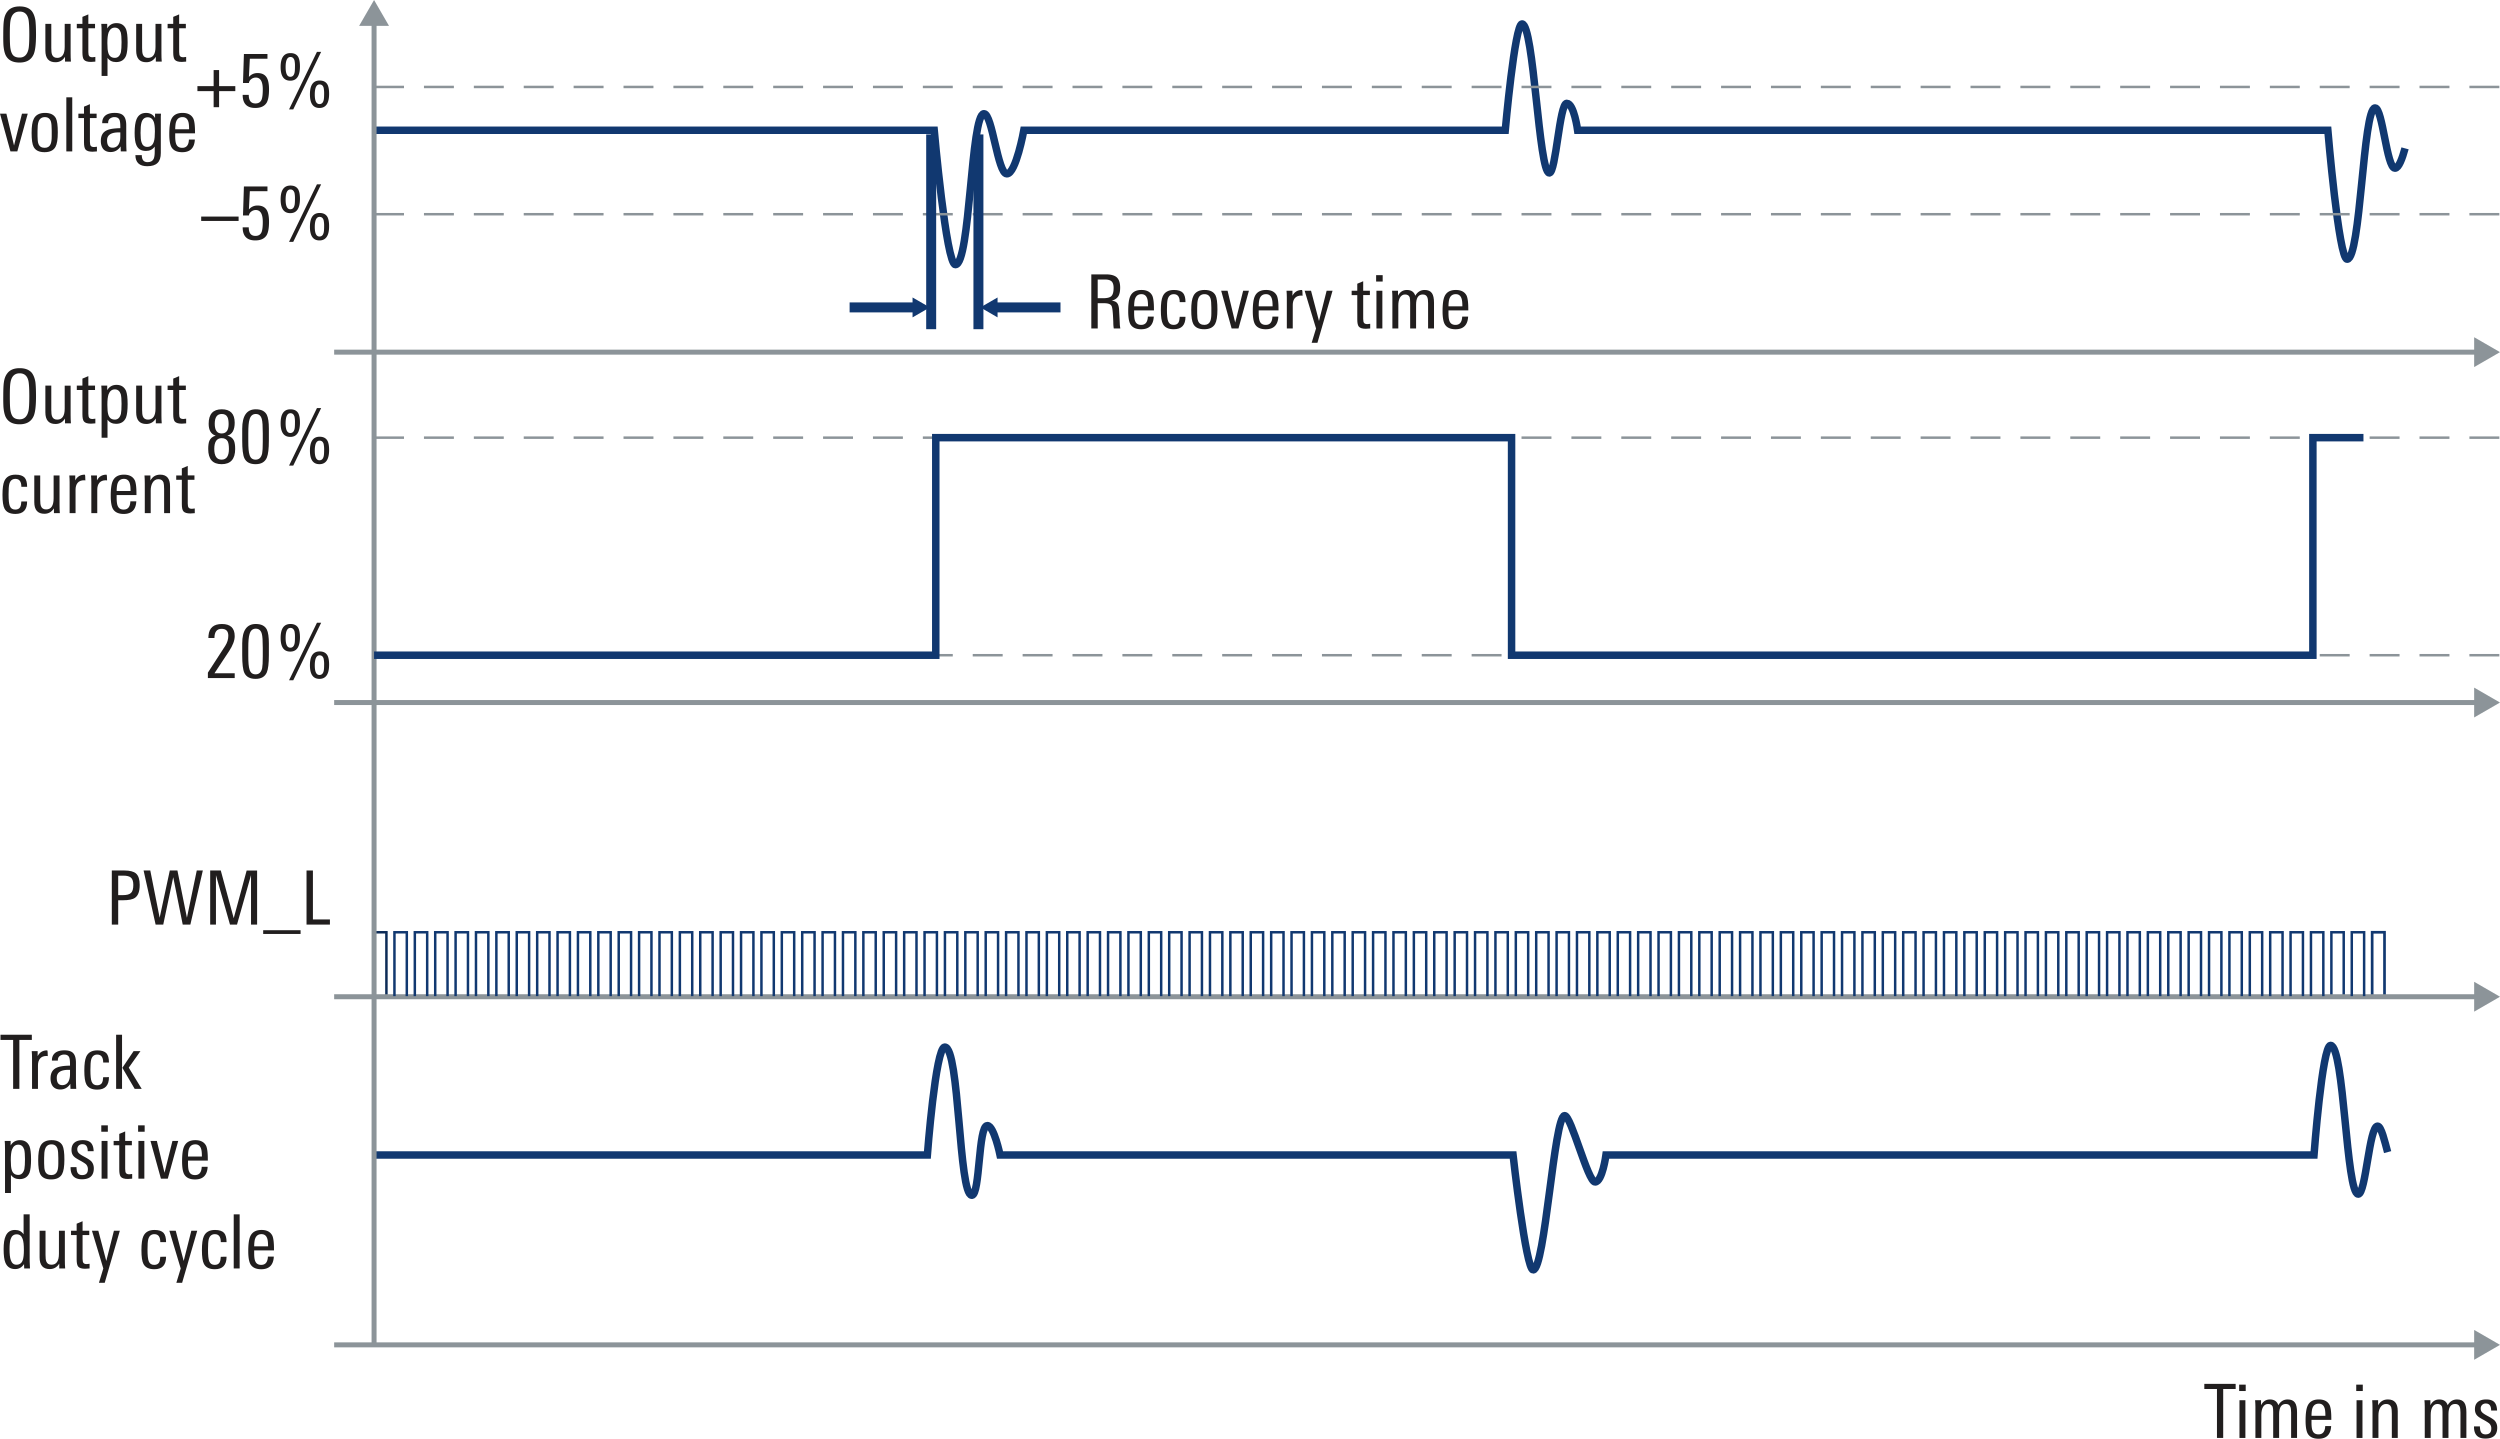 <svg xmlns="http://www.w3.org/2000/svg" xmlns:xlink="http://www.w3.org/1999/xlink" version="1.2" viewBox="0 0 250.556 144.193"><defs><symbol id="a" overflow="visible"><path d="M3.719-2.688c0 .938-.078 1.59-.235 1.954-.242.554-.714.828-1.421.828-.7 0-1.168-.258-1.407-.781-.105-.25-.172-.579-.203-.985a18.354 18.354 0 01-.016-1.016c0-.675.02-1.156.063-1.437.05-.363.164-.66.344-.89.258-.344.672-.516 1.234-.516.55 0 .957.156 1.219.468.176.231.297.54.36.922.038.293.062.778.062 1.454zm-.672-.046c0-.696-.027-1.188-.078-1.47-.106-.538-.403-.812-.89-.812-.513 0-.821.313-.923.938-.043.25-.062.703-.062 1.36 0 .698.02 1.167.062 1.405.051.305.14.528.266.672.144.157.363.235.656.235.469 0 .766-.285.89-.86.052-.25.079-.738.079-1.468zm0 0"/></symbol><symbol id="b" overflow="visible"><path d="M3.063 0h-.594v-.484c-.23.367-.547.546-.953.546C.836.063.5-.328.5-1.109v-2.672h.594v2.422c0 .304.023.523.078.656.082.219.254.328.516.328.5 0 .75-.367.75-1.11V-3.78h.593v2.953c0 .293.008.57.031.828zm0 0"/></symbol><symbol id="c" overflow="visible"><path d="M1.969 0c-.188.02-.336.031-.438.031-.343 0-.578-.07-.703-.218C.723-.314.672-.551.672-.907v-2.437H.109v-.437h.563v-.703l.594-.25v.953h.671v.437h-.671v2.375c0 .211.03.352.093.422.063.074.172.11.329.11.03 0 .125-.008.28-.032zm0 0"/></symbol><symbol id="d" overflow="visible"><path d="M3.11-1.953c0 .625-.055 1.078-.157 1.36-.18.429-.512.64-1 .64-.375 0-.664-.14-.86-.422v1.813H.5v-4.344c0-.426-.012-.719-.031-.875h.594v.453c.207-.352.519-.531.937-.531.457 0 .773.203.953.609.102.273.156.703.156 1.297zM2.5-1.97c0-.437-.027-.754-.078-.953-.106-.32-.305-.484-.594-.484-.293 0-.5.164-.625.484-.086.242-.125.594-.125 1.063 0 .468.031.796.094.984.101.336.32.5.656.5.3 0 .504-.191.61-.578.039-.207.062-.547.062-1.016zm0 0"/></symbol><symbol id="e" overflow="visible"><path d="M2.89-3.781L1.845 0h-.688L.11-3.781H.75l.766 3.187.796-3.187zm0 0"/></symbol><symbol id="f" overflow="visible"><path d="M2.984-1.906c0 .687-.078 1.172-.234 1.453-.2.355-.563.531-1.094.531C1.113.078.75-.098.563-.453.425-.711.359-1.18.359-1.86c0-.645.07-1.114.22-1.407.194-.394.57-.593 1.124-.593.54 0 .906.183 1.094.546.125.25.187.72.187 1.407zm-.609.406v-.578c0-.438-.027-.738-.078-.906-.094-.301-.297-.454-.61-.454-.324 0-.539.165-.64.485-.063.18-.094.476-.094.89v.532c0 .367.031.625.094.781.101.262.312.39.625.39.289 0 .488-.124.594-.374.07-.164.109-.422.109-.766zm0 0"/></symbol><symbol id="g" overflow="visible"><path d="M1.094 0H.5v-5.422h.594zm0 0"/></symbol><symbol id="h" overflow="visible"><path d="M2.844 0h-.578L2.25-.5c-.25.375-.586.563-1 .563C.926.063.676-.04.5-.25.344-.457.266-.723.266-1.047c0-.539.207-.898.625-1.078.27-.125.71-.191 1.328-.203v-.156c0-.313-.028-.532-.078-.657-.075-.195-.243-.296-.5-.296a.722.722 0 00-.47.156C1.056-3.187 1-3.047 1-2.86v.03H.406v-.03c0-.344.125-.602.375-.782.219-.144.508-.218.875-.218.438 0 .739.105.907.312.164.188.25.5.25.938v1.406c0 .45.007.851.03 1.203zm-.625-1.469v-.437h-.156c-.782 0-1.172.265-1.172.797 0 .492.18.734.546.734a.667.667 0 00.625-.36c.102-.187.157-.43.157-.734zm0 0"/></symbol><symbol id="i" overflow="visible"><path d="M3-3.781c0 .054-.008.152-.016.297V.156c0 .457-.109.79-.328 1-.219.219-.562.328-1.031.328-.781 0-1.18-.37-1.188-1.109h.641c0 .469.192.703.578.703.301 0 .504-.11.61-.328.07-.148.109-.39.109-.734v-.5c-.21.293-.5.437-.875.437-.48 0-.805-.195-.969-.594C.414-.898.36-1.305.36-1.859c0-.602.063-1.055.188-1.36.176-.426.492-.64.953-.64.414 0 .719.171.906.515v-.437zm-.61 1.765c0-.414-.038-.726-.109-.937-.117-.313-.32-.469-.61-.469-.312 0-.523.18-.624.531-.063.211-.094.555-.094 1.032 0 .437.031.75.094.937.094.313.285.469.578.469.344 0 .566-.188.672-.563.062-.195.094-.53.094-1zm0 0"/></symbol><symbol id="j" overflow="visible"><path d="M2.938-1.813H.952v.266c0 .387.035.664.11.828.101.242.3.36.593.36.426 0 .649-.274.672-.829h.594C2.879-.344 2.457.079 1.656.079 1.125.078.758-.098.563-.453.425-.723.359-1.148.359-1.734c0-.676.063-1.16.188-1.454.187-.445.566-.671 1.14-.671.54 0 .907.199 1.094.593.102.25.156.68.156 1.282zm-.594-.406c0-.363-.028-.617-.078-.765-.094-.301-.29-.454-.579-.454-.406 0-.64.247-.703.735a3.71 3.71 0 00-.03.484zm0 0"/></symbol><symbol id="k" overflow="visible"><path d="M2.828-1.172c0 .836-.39 1.25-1.172 1.25C1.113.078.75-.098.563-.453.425-.711.359-1.172.359-1.828s.063-1.117.188-1.39c.187-.427.562-.641 1.125-.641.426 0 .726.101.906.296.164.188.25.497.25.922H2.25c0-.53-.2-.796-.594-.796-.312 0-.515.167-.61.5-.054.199-.077.546-.077 1.046 0 .575.039.965.125 1.172.093.242.273.36.547.36.226 0 .39-.079.484-.235.07-.125.113-.316.125-.578zm0 0"/></symbol><symbol id="l" overflow="visible"><path d="M2.078-3.281c-.062-.008-.105-.016-.125-.016-.293 0-.512.09-.656.266-.137.168-.203.398-.203.687V0H.5v-3.094c0-.25-.012-.476-.031-.687h.594v.5c.195-.383.515-.578.953-.578.039 0 .062.195.062.578zm0 0"/></symbol><symbol id="m" overflow="visible"><path d="M3.031 0h-.594v-2.422c0-.32-.023-.539-.062-.656-.086-.219-.258-.328-.516-.328-.25 0-.449.125-.593.375-.118.21-.172.465-.172.765V0H.5v-2.953c0-.332-.012-.61-.031-.828h.594v.515c.207-.394.535-.593.984-.593.656 0 .984.39.984 1.171zm0 0"/></symbol><symbol id="n" overflow="visible"><path d="M3.188-4.906h-1.25V0h-.625v-4.906H.046v-.516h3.14zm0 0"/></symbol><symbol id="o" overflow="visible"><path d="M3.063 0h-.704L1.125-2.11 2.25-3.78h.688L1.766-2.125zm-1.97 0H.5v-5.422h.594zm0 0"/></symbol><symbol id="p" overflow="visible"><path d="M2.594-1.031c0 .73-.399 1.093-1.188 1.093C.633.063.254-.344.266-1.155h.593c0 .074.004.148.016.218.031.387.21.579.547.579C1.805-.36 2-.551 2-.938a.678.678 0 00-.188-.5c-.074-.07-.242-.18-.5-.328-.355-.187-.578-.328-.671-.421-.188-.165-.282-.395-.282-.688 0-.332.102-.582.313-.75.195-.156.469-.234.812-.234.383 0 .66.093.829.28.164.18.253.454.265.829h-.594c0-.469-.18-.703-.53-.703a.507.507 0 00-.376.14.507.507 0 00-.14.376c0 .18.07.324.218.437.082.074.258.184.532.328.312.168.523.309.64.422.176.188.266.43.266.719zm0 0"/></symbol><symbol id="q" overflow="visible"><path d="M1.125-4.703H.469v-.64h.656zM1.094 0H.5v-3.781h.594zm0 0"/></symbol><symbol id="s" overflow="visible"><path d="M3 0h-.578l-.016-.438c-.219.336-.515.5-.89.5-.48 0-.809-.218-.985-.656C.414-.883.36-1.332.36-1.938c0-.582.067-1.019.204-1.312.175-.406.488-.61.937-.61.383 0 .672.15.86.438v-2h.609v4.703c0 .137.008.375.031.719zm-.61-1.86c0-.507-.042-.874-.124-1.093-.106-.313-.305-.469-.594-.469-.305 0-.508.164-.61.485-.074.218-.109.558-.109 1.015 0 .492.04.852.125 1.078.102.313.29.469.563.469.32 0 .535-.156.64-.469.07-.207.11-.547.11-1.015zm0 0"/></symbol><symbol id="t" overflow="visible"><path d="M2.906-3.781L1.391 1.438H.812L1.25 0 .11-3.781h.64L1.547-.75l.766-3.031zm0 0"/></symbol><symbol id="u" overflow="visible"><path d="M3.39-3.969c0 .637-.156 1.063-.468 1.281-.23.168-.64.25-1.235.25h-.453V0h-.64v-5.422h1.265c.54 0 .926.102 1.157.297.25.219.375.605.375 1.156zm-.64 0c0-.351-.078-.597-.234-.734-.149-.133-.403-.203-.766-.203h-.516v1.953h.47c.382 0 .655-.07.812-.219.156-.144.234-.41.234-.797zm0 0"/></symbol><symbol id="v" overflow="visible"><path d="M6.078-5.422L4.828 0h-.766L3.11-4.75 2.11 0h-.765L.14-5.422h.671L1.75-.688l1.016-4.734h.765l.953 4.734.985-4.734zm0 0"/></symbol><symbol id="w" overflow="visible"><path d="M5.297 0h-.61v-4.953L3.282 0h-.703L1.172-4.953V0H.594v-5.422h1.062L2.953-.64 4.25-5.42h1.047zm0 0"/></symbol><symbol id="x" overflow="visible"><path d="M3.75.938H0V.563h3.75zm0 0"/></symbol><symbol id="y" overflow="visible"><path d="M2.938 0H.594v-5.422h.64v4.906h1.704zm0 0"/></symbol><symbol id="z" overflow="visible"><path d="M4.125-1.61H2.5V0h-.547v-1.61H.328v-.5h1.625v-1.609H2.5v1.61h1.625zm0 0"/></symbol><symbol id="A" overflow="visible"><path d="M3.047-1.781c0 .605-.078 1.047-.235 1.328-.218.355-.601.531-1.14.531C.828.078.406-.359.406-1.234h.61c0 .574.222.859.671.859.301 0 .504-.125.61-.375.082-.195.125-.54.125-1.031 0-.79-.235-1.188-.703-1.188a.733.733 0 00-.453.156.57.57 0 00-.235.391H.438L.53-5.328h2.36v.469H1.125l-.094 1.828c.227-.258.516-.39.86-.39.457 0 .773.167.953.5.133.25.203.632.203 1.14zm0 0"/></symbol><symbol id="B" overflow="visible"><path d="M5.078-1.344c0 .95-.324 1.422-.969 1.422-.636 0-.953-.453-.953-1.36 0-.925.32-1.39.969-1.39.383 0 .648.14.797.422.101.2.156.5.156.906zm-.797-4.203L1.484.22h-.421l2.796-5.766zM2.156-4.094c0 .961-.324 1.438-.969 1.438-.648 0-.968-.457-.968-1.375 0-.926.328-1.39.984-1.39.383 0 .649.14.797.421.102.21.156.512.156.906zm2.422 2.75a2.7 2.7 0 00-.047-.593c-.062-.227-.199-.344-.406-.344-.324 0-.484.34-.484 1.015 0 .637.156.954.468.954.22 0 .36-.13.422-.391.032-.113.047-.328.047-.64zm-2.922-2.75a2.7 2.7 0 00-.047-.593c-.074-.227-.21-.344-.406-.344-.324 0-.484.34-.484 1.015 0 .649.156.97.469.97.218 0 .359-.13.421-.392.032-.113.047-.332.047-.656zm0 0"/></symbol><symbol id="C" overflow="visible"><path d="M3.75-1.875H0v-.438h3.75zm0 0"/></symbol><symbol id="D" overflow="visible"><path d="M3.047-1.453c0 1.023-.453 1.531-1.36 1.531C.79.078.345-.426.345-1.438c0-.343.035-.613.11-.812.112-.27.327-.445.64-.531C.625-2.926.39-3.321.39-3.97c0-.969.437-1.453 1.312-1.453.863 0 1.297.45 1.297 1.344 0 .73-.246 1.164-.734 1.297.312.074.53.242.656.5.082.187.125.465.125.828zM2.39-3.937c0-.313-.04-.54-.11-.688-.105-.219-.297-.328-.578-.328-.469 0-.703.328-.703.984 0 .649.227.969.688.969.468 0 .703-.313.703-.938zm.03 2.484c0-.32-.038-.567-.108-.734-.118-.227-.32-.344-.61-.344-.5 0-.75.36-.75 1.078 0 .719.242 1.078.735 1.078.488 0 .734-.36.734-1.078zm0 0"/></symbol><symbol id="E" overflow="visible"><path d="M3.031-2.281c0 .812-.07 1.383-.203 1.703-.187.437-.562.656-1.125.656-.555 0-.93-.195-1.125-.594C.43-.836.36-1.43.36-2.296V-3.47c0-1.3.454-1.953 1.36-1.953.55 0 .922.188 1.11.563.132.273.202.734.202 1.39zm-.61.094v-.829c0-.726-.03-1.195-.093-1.406-.086-.351-.289-.531-.61-.531-.312 0-.523.183-.624.547-.086.261-.125.726-.125 1.39v.797c0 .668.039 1.121.125 1.36.093.324.297.484.61.484.343 0 .562-.207.655-.625.04-.195.063-.594.063-1.188zm0 0"/></symbol><symbol id="F" overflow="visible"><path d="M3-4.203c0 .43-.188.93-.563 1.5L.97-.484H3V0H.312v-.547l1.75-2.703c.196-.313.297-.645.297-1 0-.457-.226-.688-.671-.688-.481 0-.72.31-.72.922H.36c0-.062.004-.148.016-.265.07-.758.52-1.14 1.344-1.14C2.57-5.422 3-5.017 3-4.204zm0 0"/></symbol><symbol id="G" overflow="visible"><path d="M4.672 0h-.594v-2.547c0-.27-.027-.46-.078-.578-.074-.188-.227-.281-.453-.281-.45 0-.672.344-.672 1.031V0h-.594v-2.578c0-.258-.015-.442-.047-.547-.074-.188-.23-.281-.468-.281-.22 0-.391.11-.516.328-.105.2-.156.453-.156.765V0H.5v-3.125c0-.227-.012-.445-.031-.656h.594v.5c.195-.383.492-.578.89-.578.438 0 .719.195.844.578.219-.383.531-.578.937-.578.344 0 .586.109.735.328.133.199.203.515.203.953zm0 0"/></symbol><symbol id="H" overflow="visible"><path d="M3.5 0h-.656a3.562 3.562 0 01-.047-.563c0-.093-.012-.332-.031-.718-.032-.532-.079-.852-.141-.969-.094-.188-.344-.281-.75-.281h-.64V0H.593v-5.422h1.453c.488 0 .848.094 1.078.281.238.211.36.559.36 1.047 0 .367-.06.649-.172.844-.137.23-.368.387-.688.469.281.023.473.11.578.265.094.125.149.325.172.594 0 .024.016.324.047.906.008.168.02.391.031.672.008.074.024.188.047.344zm-.672-4.063c0-.312-.07-.53-.203-.656-.137-.125-.36-.187-.672-.187h-.719v1.875h.532c.406 0 .68-.067.828-.203.156-.145.234-.422.234-.829zm0 0"/></symbol></defs><path d="M37.49 13.055h56.14s1.207 13.468 2.121 13.468c1.496 0 1.54-15.128 2.867-15.128.832 0 1.375 6.027 2.29 6.027.913 0 1.702-4.367 1.702-4.367h48.25s.957-10.66 1.68-10.66c1.188 0 1.68 14.94 2.738 14.94.66 0 1.02-6.98 1.746-6.98.723 0 1.09 2.7 1.09 2.7h75.188s1.097 12.925 1.933 12.925c1.364 0 1.59-15.164 2.801-15.164.758 0 1.164 6.04 1.996 6.04.367 0 .723-.938 1.008-1.989" fill="none" stroke="#113870" stroke-width=".75" stroke-miterlimit="10"/><path d="M33.49 134.785h214.913" fill="none" stroke="#8c9499" stroke-width=".5" stroke-miterlimit="10"/><path d="M247.966 136.281l2.59-1.496-2.59-1.496zm0 0" fill="#8c9499"/><path d="M37.49 99.836v-6.402h1.238v6.402" fill="none" stroke="#0c2b57" stroke-width=".25" stroke-miterlimit="10"/><path d="M233.657 99.836v-6.402h1.235v6.402" fill="none" stroke="#113870" stroke-width=".25" stroke-miterlimit="10"/><path d="M237.743 99.773v-6.34h1.238v6.34" fill="none" stroke="#113870" stroke-width=".269" stroke-miterlimit="10"/><path d="M37.49 115.758h55.452s.829-10.82 1.743-10.82c1.496 0 1.386 14.855 2.714 14.855.832 0 .637-6.984 1.555-6.984.664 0 1.274 2.949 1.274 2.949h51.414s1.289 11.515 2.015 11.515c1.184 0 2.102-15.464 3.156-15.464.66 0 2.325 6.652 3.051 6.652.723 0 1.09-2.703 1.09-2.703h70.961s.828-10.988 1.66-10.988c1.367 0 1.559 14.91 2.774 14.91.757 0 1.105-6.817 1.937-6.817.367 0 .723 1.555 1.008 2.606" fill="none" stroke="#113870" stroke-width=".75" stroke-miterlimit="10"/><path d="M37.49 2.152v132.633" fill="none" stroke="#8c9499" stroke-width=".5" stroke-miterlimit="10"/><path d="M35.993 2.59L37.49 0l1.496 2.59zm0 0" fill="#8c9499"/><path d="M37.49 8.715h213.066M37.49 21.469h213.066" fill="none" stroke="#8c9499" stroke-width=".25" stroke-miterlimit="10" stroke-dasharray="3,2"/><path d="M33.49 99.895h214.913" fill="none" stroke="#8c9499" stroke-width=".5" stroke-miterlimit="10"/><path d="M247.966 101.39l2.59-1.495-2.59-1.497zm0 0" fill="#8c9499"/><path d="M33.49 35.293h214.913" fill="none" stroke="#8c9499" stroke-width=".5" stroke-miterlimit="10"/><path d="M247.966 36.79l2.59-1.497-2.59-1.496zm0 0" fill="#8c9499"/><path d="M33.49 70.41h214.913" fill="none" stroke="#8c9499" stroke-width=".5" stroke-miterlimit="10"/><path d="M247.966 71.906l2.59-1.496-2.59-1.496zm0 0" fill="#8c9499"/><path d="M37.49 43.863h213.066M37.49 65.668h213.066" fill="none" stroke="#8c9499" stroke-width=".25" stroke-miterlimit="10" stroke-dasharray="3,2"/><path d="M37.49 65.668h56.296V43.863h57.707v21.805h80.309V43.863h5.07" fill="none" stroke="#113870" stroke-width=".75" stroke-miterlimit="10"/><path d="M235.7 99.836v-6.402h1.238v6.402M231.61 99.836v-6.402h1.239v6.402M229.567 99.836v-6.402h1.239v6.402M227.524 99.836v-6.402h1.239v6.402M225.481 99.836v-6.402h1.239v6.402M223.438 99.836v-6.402h1.239v6.402M221.396 99.836v-6.402h1.238v6.402M219.353 99.836v-6.402h1.238v6.402M217.31 99.836v-6.402h1.238v6.402M215.263 99.836v-6.402h1.238v6.402M213.22 99.836v-6.402h1.238v6.402M211.177 99.836v-6.402h1.238v6.402M209.134 99.836v-6.402h1.238v6.402M207.09 99.836v-6.402h1.24v6.402M205.048 99.836v-6.402h1.238v6.402M203.005 99.836v-6.402h1.238v6.402M200.962 99.836v-6.402h1.238v6.402M198.919 99.836v-6.402h1.234v6.402M196.872 99.836v-6.402h1.238v6.402M194.83 99.836v-6.402h1.237v6.402M192.786 99.836v-6.402h1.238v6.402M190.743 99.836v-6.402h1.238v6.402M188.7 99.836v-6.402h1.238v6.402M186.657 99.836v-6.402h1.239v6.402M184.614 99.836v-6.402h1.239v6.402M182.571 99.836v-6.402h1.239v6.402M180.528 99.836v-6.402h1.235v6.402M178.481 99.836v-6.402h1.239v6.402M176.438 99.836v-6.402h1.239v6.402M174.396 99.836v-6.402h1.238v6.402M172.353 99.836v-6.402h1.238v6.402M170.31 99.836v-6.402h1.238v6.402M168.267 99.836v-6.402h1.238v6.402M166.224 99.836v-6.402h1.238v6.402M164.18 99.836v-6.402h1.239v6.402M162.138 99.836v-6.402h1.234v6.402M160.09 99.836v-6.402h1.24v6.402M158.048 99.836v-6.402h1.238v6.402M153.962 99.836v-6.402h1.238v6.402M149.876 99.836v-6.402h1.238v6.402M145.79 99.836v-6.402h1.238v6.402M113.095 99.836v-6.402h1.238v6.402M39.532 99.836v-6.402h1.239v6.402M141.7 99.836v-6.402h1.238v6.402M109.009 99.836v-6.402h1.234v6.402M137.614 99.836v-6.402h1.239v6.402M104.919 99.836v-6.402h1.238v6.402M133.528 99.836v-6.402h1.239v6.402M96.747 99.836v-6.402h1.238v6.402M129.442 99.836v-6.402h1.239v6.402M72.228 99.836v-6.402h1.234v6.402M125.353 99.836v-6.402h1.238v6.402M49.747 99.836v-6.402h1.238v6.402M121.267 99.836v-6.402h1.238v6.402M43.618 99.836v-6.402h1.238v6.402M117.18 99.836v-6.402h1.239v6.402M41.575 99.836v-6.402h1.238v6.402M88.571 99.836v-6.402h1.239v6.402M64.052 99.836v-6.402h1.238v6.402M47.704 99.836v-6.402h1.238v6.402M80.4 99.836v-6.402h1.238v6.402M55.88 99.836v-6.402h1.238v6.402M45.661 99.836v-6.402H46.9v6.402M100.833 99.836v-6.402h1.238v6.402M92.661 99.836v-6.402H93.9v6.402M68.138 99.836v-6.402h1.238v6.402M84.485 99.836v-6.402h1.239v6.402M59.966 99.836v-6.402h1.238v6.402M76.313 99.836v-6.402h1.239v6.402M51.79 99.836v-6.402h1.238v6.402M156.005 99.836v-6.402h1.238v6.402M151.919 99.836v-6.402h1.238v6.402M147.833 99.836v-6.402h1.238v6.402M143.743 99.836v-6.402h1.238v6.402M111.052 99.836v-6.402h1.238v6.402M139.657 99.836v-6.402h1.239v6.402M106.962 99.836v-6.402h1.238v6.402M135.571 99.836v-6.402h1.239v6.402M102.876 99.836v-6.402h1.238v6.402M131.485 99.836v-6.402h1.239v6.402M94.704 99.836v-6.402h1.238v6.402M127.4 99.836v-6.402h1.238v6.402M70.18 99.836v-6.402h1.239v6.402M123.31 99.836v-6.402h1.238v6.402M119.224 99.836v-6.402h1.238v6.402M115.138 99.836v-6.402h1.238v6.402M86.528 99.836v-6.402h1.239v6.402M62.009 99.836v-6.402h1.238v6.402M78.356 99.836v-6.402h1.239v6.402M53.837 99.836v-6.402h1.234v6.402M98.79 99.836v-6.402h1.238v6.402M90.618 99.836v-6.402h1.235v6.402M66.095 99.836v-6.402h1.238v6.402M82.442 99.836v-6.402h1.239v6.402M57.923 99.836v-6.402h1.238v6.402M74.27 99.836v-6.402h1.239v6.402" fill="none" stroke="#113870" stroke-width=".25" stroke-miterlimit="10"/><g fill="#211e1e" transform="translate(-28.48 -66.695)"><use height="100%" width="100%" y="72.87" x="28.37" xlink:href="#a"/><use height="100%" width="100%" y="72.87" x="32.527" xlink:href="#b"/><use height="100%" width="100%" y="72.87" x="36.068" xlink:href="#c"/><use height="100%" width="100%" y="72.87" x="38.162" xlink:href="#d"/><use height="100%" width="100%" y="72.87" x="41.628" xlink:href="#b"/><use height="100%" width="100%" y="72.87" x="45.169" xlink:href="#c"/></g><use height="100%" width="100%" y="81.87" x="28.37" xlink:href="#e" fill="#211e1e" transform="translate(-28.48 -66.695)"/><g fill="#211e1e" transform="translate(-28.48 -66.695)"><use height="100%" width="100%" y="81.87" x="31.289" xlink:href="#f"/><use height="100%" width="100%" y="81.87" x="34.628" xlink:href="#g"/><use height="100%" width="100%" y="81.87" x="36.226" xlink:href="#c"/><use height="100%" width="100%" y="81.87" x="38.319" xlink:href="#h"/><use height="100%" width="100%" y="81.87" x="41.613" xlink:href="#i"/><use height="100%" width="100%" y="81.87" x="45.087" xlink:href="#j"/></g><g fill="#211e1e" transform="translate(-28.48 -66.695)"><use height="100%" width="100%" y="109.125" x="28.37" xlink:href="#a"/><use height="100%" width="100%" y="109.125" x="32.527" xlink:href="#b"/><use height="100%" width="100%" y="109.125" x="36.068" xlink:href="#c"/><use height="100%" width="100%" y="109.125" x="38.162" xlink:href="#d"/><use height="100%" width="100%" y="109.125" x="41.628" xlink:href="#b"/><use height="100%" width="100%" y="109.125" x="45.169" xlink:href="#c"/></g><g fill="#211e1e" transform="translate(-28.48 -66.695)"><use height="100%" width="100%" y="118.125" x="28.37" xlink:href="#k"/><use height="100%" width="100%" y="118.125" x="31.416" xlink:href="#b"/><use height="100%" width="100%" y="118.125" x="34.958" xlink:href="#l"/><use height="100%" width="100%" y="118.125" x="37.134" xlink:href="#l"/></g><g fill="#211e1e" transform="translate(-28.48 -66.695)"><use height="100%" width="100%" y="118.125" x="39.219" xlink:href="#j"/><use height="100%" width="100%" y="118.125" x="42.491" xlink:href="#m"/><use height="100%" width="100%" y="118.125" x="46.032" xlink:href="#c"/></g><use height="100%" width="100%" y="175.823" x="28.483" xlink:href="#n" fill="#211e1e" transform="translate(-28.48 -66.695)"/><use height="100%" width="100%" y="175.823" x="31.191" xlink:href="#l" fill="#211e1e" transform="translate(-28.48 -66.695)"/><g fill="#211e1e" transform="translate(-28.48 -66.695)"><use height="100%" width="100%" y="175.823" x="33.278" xlink:href="#h"/><use height="100%" width="100%" y="175.823" x="36.572" xlink:href="#k"/><use height="100%" width="100%" y="175.823" x="39.618" xlink:href="#o"/></g><g fill="#211e1e" transform="translate(-28.48 -66.695)"><use height="100%" width="100%" y="184.823" x="28.483" xlink:href="#d"/><use height="100%" width="100%" y="184.823" x="31.949" xlink:href="#f"/><use height="100%" width="100%" y="184.823" x="35.288" xlink:href="#p"/><use height="100%" width="100%" y="184.823" x="38.162" xlink:href="#q"/><use height="100%" width="100%" y="184.823" x="39.76" xlink:href="#c"/><use height="100%" width="100%" y="184.823" x="41.853" xlink:href="#q"/><use height="100%" width="100%" y="184.823" x="43.451" xlink:href="#e"/></g><g fill="#211e1e" transform="translate(-28.48 -66.695)"><use height="100%" width="100%" y="184.823" x="46.37" xlink:href="#j"/><use height="100%" width="100%" y="184.823" x="49.641" xlink:href="#r"/></g><g fill="#211e1e" transform="translate(-28.48 -66.695)"><use height="100%" width="100%" y="193.823" x="28.483" xlink:href="#s"/><use height="100%" width="100%" y="193.823" x="31.949" xlink:href="#b"/><use height="100%" width="100%" y="193.823" x="35.49" xlink:href="#c"/><use height="100%" width="100%" y="193.823" x="37.584" xlink:href="#t"/><use height="100%" width="100%" y="193.823" x="40.6" xlink:href="#r"/><use height="100%" width="100%" y="193.823" x="42.296" xlink:href="#k"/><use height="100%" width="100%" y="193.823" x="45.342" xlink:href="#t"/><use height="100%" width="100%" y="193.823" x="48.358" xlink:href="#k"/><use height="100%" width="100%" y="193.823" x="51.404" xlink:href="#g"/><use height="100%" width="100%" y="193.823" x="53.002" xlink:href="#j"/></g><g fill="#211e1e" transform="translate(-28.48 -66.695)"><use height="100%" width="100%" y="159.36" x="39.092" xlink:href="#u"/><use height="100%" width="100%" y="159.36" x="42.731" xlink:href="#v"/><use height="100%" width="100%" y="159.36" x="48.951" xlink:href="#w"/><use height="100%" width="100%" y="159.36" x="54.856" xlink:href="#x"/><use height="100%" width="100%" y="159.36" x="58.607" xlink:href="#y"/></g><use height="100%" width="100%" y="77.438" x="47.938" xlink:href="#z" fill="#211e1e" transform="translate(-28.48 -66.695)"/><use height="100%" width="100%" y="77.438" x="52.395" xlink:href="#A" fill="#211e1e" transform="translate(-28.48 -66.695)"/><use height="100%" width="100%" y="77.438" x="56.386" xlink:href="#B" fill="#211e1e" transform="translate(-28.48 -66.695)"/><use height="100%" width="100%" y="90.713" x="48.643" xlink:href="#C" fill="#211e1e" transform="translate(-28.48 -66.695)"/><use height="100%" width="100%" y="90.713" x="52.395" xlink:href="#A" fill="#211e1e" transform="translate(-28.48 -66.695)"/><use height="100%" width="100%" y="90.713" x="56.386" xlink:href="#B" fill="#211e1e" transform="translate(-28.48 -66.695)"/><use height="100%" width="100%" y="113.138" x="49.003" xlink:href="#D" fill="#211e1e" transform="translate(-28.48 -66.695)"/><use height="100%" width="100%" y="113.138" x="52.395" xlink:href="#E" fill="#211e1e" transform="translate(-28.48 -66.695)"/><use height="100%" width="100%" y="113.138" x="56.386" xlink:href="#B" fill="#211e1e" transform="translate(-28.48 -66.695)"/><use height="100%" width="100%" y="134.655" x="49.003" xlink:href="#F" fill="#211e1e" transform="translate(-28.48 -66.695)"/><use height="100%" width="100%" y="134.655" x="52.395" xlink:href="#E" fill="#211e1e" transform="translate(-28.48 -66.695)"/><use height="100%" width="100%" y="134.655" x="56.386" xlink:href="#B" fill="#211e1e" transform="translate(-28.48 -66.695)"/><use height="100%" width="100%" y="210.81" x="249.356" xlink:href="#n" fill="#211e1e" transform="translate(-28.48 -66.695)"/><g fill="#211e1e" transform="translate(-28.48 -66.695)"><use height="100%" width="100%" y="210.81" x="252.425" xlink:href="#q"/><use height="100%" width="100%" y="210.81" x="254.023" xlink:href="#G"/><use height="100%" width="100%" y="210.81" x="259.192" xlink:href="#j"/><use height="100%" width="100%" y="210.81" x="262.464" xlink:href="#r"/><use height="100%" width="100%" y="210.81" x="264.159" xlink:href="#q"/><use height="100%" width="100%" y="210.81" x="265.758" xlink:href="#m"/><use height="100%" width="100%" y="210.81" x="269.299" xlink:href="#r"/><use height="100%" width="100%" y="210.81" x="270.995" xlink:href="#G"/><use height="100%" width="100%" y="210.81" x="276.164" xlink:href="#p"/></g><g fill="#211e1e" transform="translate(-28.48 -66.695)"><use height="100%" width="100%" y="99.615" x="137.261" xlink:href="#H"/><use height="100%" width="100%" y="99.615" x="141.193" xlink:href="#j"/><use height="100%" width="100%" y="99.615" x="144.464" xlink:href="#k"/><use height="100%" width="100%" y="99.615" x="147.51" xlink:href="#f"/></g><use height="100%" width="100%" y="99.615" x="150.759" xlink:href="#e" fill="#211e1e" transform="translate(-28.48 -66.695)"/><g fill="#211e1e" transform="translate(-28.48 -66.695)"><use height="100%" width="100%" y="99.615" x="153.678" xlink:href="#j"/><use height="100%" width="100%" y="99.615" x="156.949" xlink:href="#l"/><use height="100%" width="100%" y="99.615" x="159.125" xlink:href="#t"/><use height="100%" width="100%" y="99.615" x="162.141" xlink:href="#r"/><use height="100%" width="100%" y="99.615" x="163.837" xlink:href="#c"/><use height="100%" width="100%" y="99.615" x="165.93" xlink:href="#q"/><use height="100%" width="100%" y="99.615" x="167.528" xlink:href="#G"/><use height="100%" width="100%" y="99.615" x="172.698" xlink:href="#j"/></g><path d="M98.06 13.473v19.52M93.325 13.473v19.52M85.15 30.809h6.601" fill="none" stroke="#113870" stroke-miterlimit="10"/><path d="M91.458 31.809l1.73-1-1.73-.996zm0 0" fill="#113870"/><path d="M99.685 30.809h6.601" fill="none" stroke="#113870" stroke-miterlimit="10"/><path d="M99.978 31.809l-1.727-1 1.727-.996zm0 0" fill="#113870"/></svg>